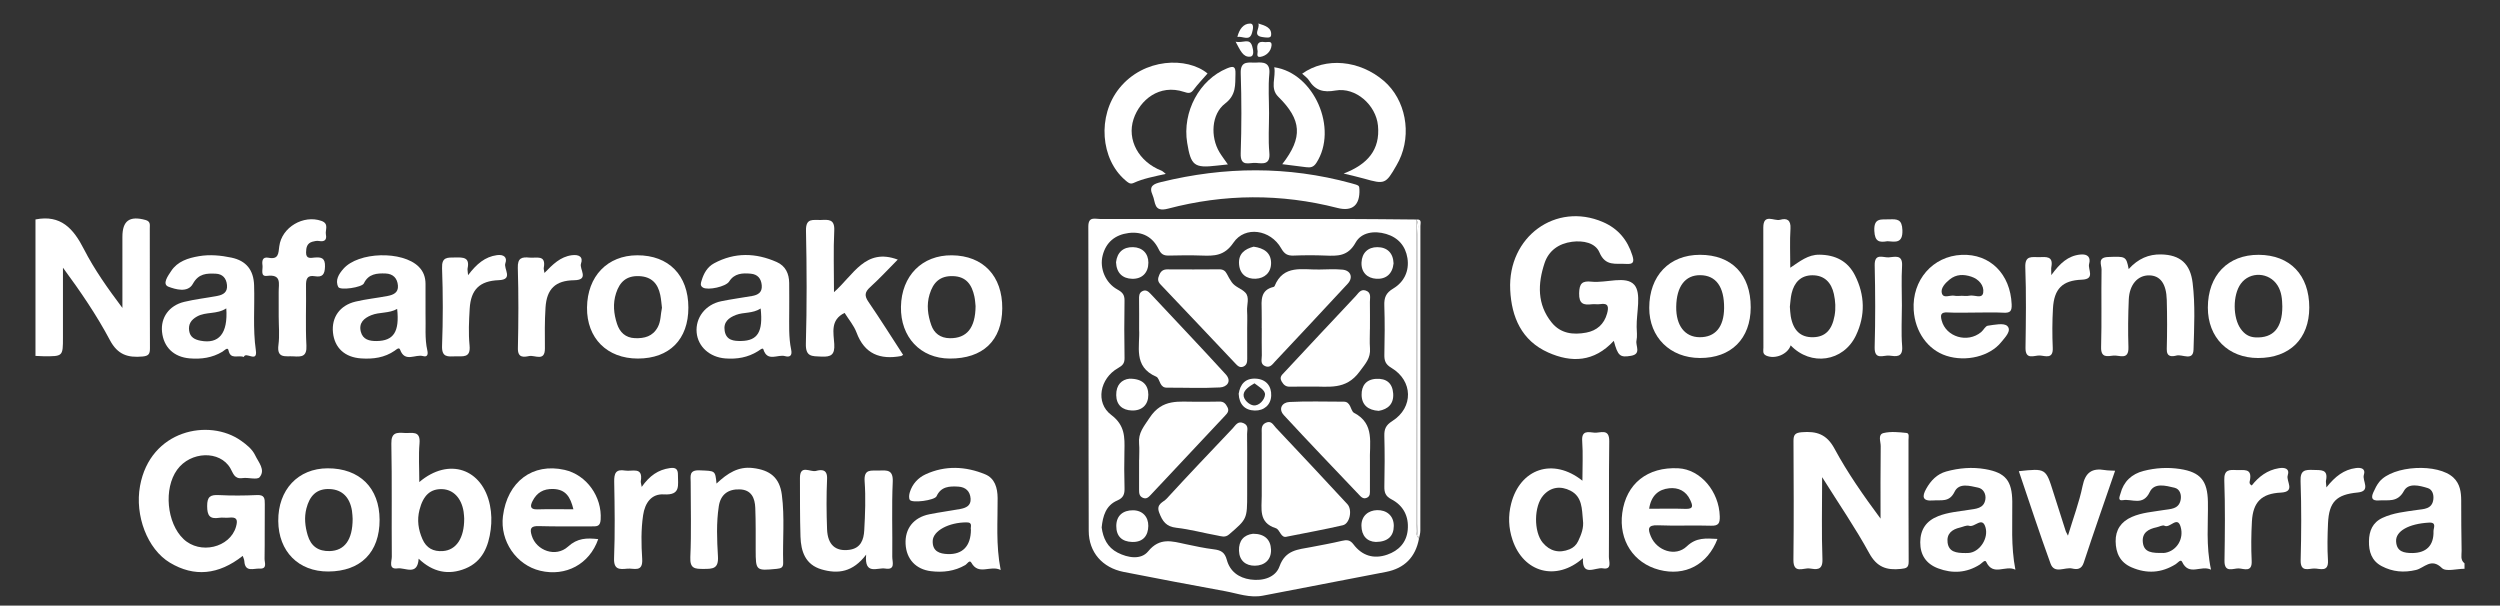 <?xml version="1.0" encoding="utf-8"?>
<!-- Generator: Adobe Illustrator 16.0.0, SVG Export Plug-In . SVG Version: 6.00 Build 0)  -->
<!DOCTYPE svg PUBLIC "-//W3C//DTD SVG 1.1//EN" "http://www.w3.org/Graphics/SVG/1.1/DTD/svg11.dtd">
<svg version="1.1" id="Capa_1" xmlns="http://www.w3.org/2000/svg" xmlns:xlink="http://www.w3.org/1999/xlink" x="0px" y="0px"
	 width="916px" height="221.904px" viewBox="0 0 916 221.904" enable-background="new 0 0 916 221.904" xml:space="preserve">
<rect x="0" y="0" width="916" height="221.904" fill="#333333" stroke="none"/>
<g>
	<g>
		<path fill="#FFFFFF" d="M54.94,127.618c-0.064-14.642-0.031-29.284-0.058-43.926c-0.002-1.235,0.365-2.562-1.575-3.093
			c-5.84-1.598-8.462,0.25-8.459,6.214c0.002,5.49,0.002,10.981,0.003,16.472c0,3.183,0,6.364,0,9.546
			c-5.336-7.117-10.271-14.042-14.098-21.532C26.891,83.737,22.284,78.576,13,80.404c0,16.667,0,33.333,0,50
			c0.996,0.045,1.991,0.122,2.987,0.129c7.08,0.048,7.08,0.043,7.079-6.909c0-8.516,0-17.03,0-25.546
			c6.406,8.708,12.319,17.344,17.192,26.531c2.864,5.398,6.599,6.505,11.968,6.02C54.493,130.424,54.949,129.642,54.94,127.618z"/>
		<path fill="#FFFFFF" d="M97.02,184.741c0.024-2.076-0.076-3.483-2.841-3.354c-4.656,0.219-9.339,0.247-13.993,0.011
			c-3.108-0.157-4.287,0.544-4.282,3.999c0.004,3.501,0.922,4.882,4.435,4.323c1.138-0.182,2.341,0.077,3.493-0.052
			c2.765-0.309,3.451,0.533,2.635,3.347c-2.22,7.653-13.159,10.275-19.247,4.471c-6.141-5.855-7.301-18.473-2.331-25.36
			c4.924-6.822,15.671-7.185,19.508-0.567c1.079,1.861,1.466,4.05,4.462,3.613c2.121-0.31,5.361,0.748,6.266-0.336
			c2.232-2.676-0.411-5.443-1.614-7.987c-1.086-2.296-3.104-3.883-5.152-5.343c-11.739-8.367-33.335-4-37.053,16.555
			c-1.959,10.828,2.67,23.144,10.963,28.112c8.863,5.312,17.798,4.5,26.669-2.501c0.213,0.673,0.548,1.288,0.586,1.922
			c0.25,4.215,3.434,2.61,5.586,2.737c2.946,0.175,1.804-2.243,1.827-3.592C97.051,198.074,96.942,191.406,97.02,184.741z"/>
		<path fill="#FFFFFF" d="M153.629,176.625c0-5.194-0.304-9.703,0.082-14.153c0.425-4.902-2.798-3.663-5.425-3.83
			c-2.872-0.184-4.976-0.278-4.895,3.904c0.267,13.808,0.052,27.624,0.167,41.436c0.013,1.592-1.364,4.762,2.131,4.272
			c2.727-0.382,7.296,2.884,7.706-3.553c5.155,4.952,10.928,6.141,17.131,3.609c6.244-2.547,8.475-8.095,9.27-14.286
			c0.379-2.955,0.323-5.959-0.286-8.94C176.792,171.789,164.492,167.408,153.629,176.625z M162.312,201.906
			c-3.554,0.263-6.095-1.082-7.542-4.401c-1.506-3.452-2.024-6.949-1.07-10.686c1.349-5.278,3.96-7.761,8.335-7.599
			c4.063,0.151,7.054,3.288,7.827,8.258c0.153,0.983,0.178,1.987,0.221,2.5C170.118,197.21,167.145,201.548,162.312,201.906z"/>
		<path fill="#FFFFFF" d="M318.829,105.207c3.568-3.251,6.855-6.812,10.11-10.092c-11.883-4.42-16.163,5.6-23.366,11.933
			c0-8.111-0.256-15.355,0.097-22.569c0.209-4.258-2.11-3.997-4.927-3.874c-2.696,0.117-5.534-0.925-5.431,3.888
			c0.297,13.801,0.342,27.619-0.041,41.416c-0.137,4.912,2.25,4.583,5.655,4.75c3.668,0.181,4.973-0.725,4.747-4.609
			c-0.235-4.069-1.544-8.841,3.791-11.404c1.483,2.388,3.405,4.61,4.365,7.19c2.936,7.885,8.631,10.034,16.333,8.62
			c0.129-0.023,0.241-0.138,0.737-0.436c-4.348-6.69-8.401-13.15-12.71-19.436C316.654,108.342,316.847,107.011,318.829,105.207z"/>
		<path fill="#FFFFFF" d="M142.045,108.439c-3.92,0.759-7.922,1.145-11.797,2.074c-5.769,1.383-8.818,5.789-8.246,11.329
			c0.583,5.637,4.338,9.076,10.295,9.48c4.407,0.3,8.603-0.247,12.342-2.84c0.604-0.419,1.573-1.419,1.968-0.335
			c1.754,4.805,5.634,1.519,8.407,2.325c1.435,0.417,1.934-0.443,1.564-2.044c-1.019-4.421-0.512-8.947-0.665-13.431
			c0.005-3.665,0.025-7.33-0.002-10.995c-0.017-2.411-0.717-4.513-2.51-6.293c-5.93-5.89-22.119-5.501-27.614,0.818
			c-1.618,1.859-3.095,4.129-1.833,6.637c0.667,1.325,8.653,0.161,9.359-1.318c1.685-3.532,4.778-3.769,7.99-3.637
			c2.71,0.111,4.28,1.713,4.498,4.42C146.014,107.255,144.076,108.045,142.045,108.439z M138.038,124.956
			c-2.686,0.034-5.106-0.512-5.841-3.441c-0.794-3.168,1.091-4.919,3.83-6.026c3.061-1.237,6.506-0.589,9.491-2.304
			C146.422,121.556,144.227,124.875,138.038,124.956z"/>
		<path fill="#FFFFFF" d="M289.168,114.185c0-3.499,0.034-6.999-0.01-10.497c-0.042-3.418-1.314-6.24-4.563-7.678
			c-7.701-3.408-15.409-3.613-22.965,0.47c-2.481,1.341-3.779,3.695-4.559,6.291c-0.246,0.818-0.703,1.909,0.515,2.611
			c1.849,1.067,8.369-0.334,9.562-2.218c1.925-3.038,4.882-3.16,7.927-2.883c2.504,0.228,3.825,1.765,4.03,4.284
			c0.213,2.611-1.416,3.517-3.577,3.894c-3.771,0.657-7.576,1.148-11.321,1.927c-5.752,1.196-9.453,6.049-8.956,11.468
			c0.476,5.175,4.78,9.027,10.481,9.474c4.263,0.334,8.273-0.336,11.947-2.629c0.642-0.4,1.793-1.42,2.007-0.723
			c1.472,4.799,5.296,1.752,7.925,2.508c1.758,0.505,2.735-0.152,2.271-2.358C288.918,123.533,289.177,118.845,289.168,114.185z
			 M271.636,124.933c-2.766,0.056-5.522-0.193-6.11-3.676c-0.547-3.238,1.42-4.828,4.162-5.877c2.808-1.075,5.982-0.413,9.018-2.345
			C279.635,121.575,277.615,124.813,271.636,124.933z"/>
		<path fill="#FFFFFF" d="M79.698,108.409c-4.078,0.787-8.236,1.221-12.261,2.206c-5.532,1.354-8.605,5.786-8.067,10.993
			c0.584,5.65,4.345,9.224,10.133,9.703c4.242,0.351,8.267-0.208,11.986-2.441c0.679-0.407,1.951-1.859,2.227-0.538
			c0.749,3.593,3.391,1.653,5.62,2.463c0.669-2.157,5.095,2.364,4.408-2.413c-1.146-7.97-0.381-15.931-0.644-23.888
			c-0.182-5.522-2.844-8.959-8.315-10.104c-3.911-0.818-7.885-1.202-11.869-0.528c-4,0.677-7.88,1.903-10.204,5.447
			c-1.096,1.672-3.473,4.837-0.939,5.769c2.491,0.916,7.014,2.336,8.905-1.099c2.098-3.81,5.069-3.836,8.365-3.697
			c2.449,0.103,3.873,1.577,4.124,4.147C83.423,107.057,81.798,108.002,79.698,108.409z M73.452,124.834
			c-2.115-0.409-3.803-1.28-4.145-3.627c-0.354-2.428,0.715-4.028,2.863-5.234c3.306-1.857,7.271-0.692,10.743-2.99
			C83.562,122.249,80.172,126.137,73.452,124.834z"/>
		<path fill="#FFFFFF" d="M365.528,182.503c-0.033-3.806-1.03-7.264-4.59-8.727c-7.155-2.938-14.583-3.304-21.775,0
			c-2.75,1.263-4.868,3.531-5.799,6.561c-0.271,0.878-0.432,2.122-0.01,2.808c0.791,1.285,9.11,0.195,9.796-1.313
			c1.653-3.639,4.784-3.724,7.99-3.532c2.674,0.16,4.323,1.706,4.493,4.433c0.161,2.583-1.74,3.382-3.806,3.763
			c-3.761,0.692-7.561,1.18-11.309,1.934c-5.807,1.167-9.006,5.269-8.709,10.917c0.289,5.509,3.76,9.269,9.313,9.936
			c4.386,0.526,8.615,0.026,12.533-2.235c0.714-0.412,1.582-2.068,2.239-0.895c2.713,4.852,6.946,0.78,10.75,2.695
			C364.822,199.483,365.602,190.973,365.528,182.503z M355.748,194.131c-0.06,5.898-2.993,9.052-8.445,8.882
			c-3.021-0.095-5.701-0.966-5.565-4.83c0.131-3.711,5.917-6.793,12.448-6.784C356.623,191.403,355.429,193.178,355.748,194.131z"/>
		<path fill="#FFFFFF" d="M206.877,172.162c-11.715-2.657-21.001,4.309-22.597,16.951c-1.148,9.094,4.881,17.927,13.662,20.011
			c9.326,2.215,18.038-2.369,21.244-11.588c-4.228-0.479-7.612-0.402-11.063,2.74c-4.482,4.082-11.617,1.474-13.29-3.999
			c-0.787-2.574-0.403-3.603,2.597-3.51c6.489,0.201,12.988,0.046,19.482,0.094c1.791,0.013,3.007,0.052,3.172-2.489
			C220.625,182.037,214.961,173.995,206.877,172.162z M196.862,186.633c-2.83,0.086-2.569-1.419-1.725-3.075
			c1.549-3.037,3.956-4.511,7.57-4.396c4.532,0.146,6.264,2.823,7.388,7.437C205.408,186.599,201.131,186.502,196.862,186.633z"/>
		<path fill="#FFFFFF" d="M233.486,93.538c-10.93,0.029-18.282,7.685-18.401,19.159c-0.116,11.213,7.354,18.694,18.651,18.678
			c11.563-0.018,18.505-7.035,18.486-18.688C252.205,100.85,245.02,93.507,233.486,93.538z M241.018,119.831
			c-1.844,3.453-4.896,4.209-8.408,4.071c-3.439-0.136-5.531-2.178-6.527-5.226c-1.201-3.677-1.6-7.418-0.349-11.272
			c1.354-4.17,3.834-6.406,8.39-6.235c4.587,0.172,6.933,2.708,7.802,6.923c0.335,1.622,0.44,3.29,0.617,4.671
			C242.003,115.309,242.17,117.673,241.018,119.831z"/>
		<path fill="#FFFFFF" d="M347.95,131.378c12.197,0.068,19.193-6.599,19.277-18.372c0.085-11.877-6.984-19.339-18.438-19.463
			c-10.93-0.119-18.478,7.498-18.68,18.852C329.912,123.511,337.249,131.319,347.95,131.378z M340.596,107.857
			c1.32-4.363,3.762-6.832,8.562-6.69c4.954,0.146,6.951,3.229,7.863,7.485c0.277,1.294,0.328,2.636,0.43,3.507
			c-0.058,8.082-3.281,11.836-9.431,11.761c-3.499-0.043-5.772-1.847-6.806-4.809C339.958,115.51,339.419,111.75,340.596,107.857z"
			/>
		<path fill="#FFFFFF" d="M120.069,171.588c-10.872,0.025-18.214,7.853-18.114,19.312c0.097,11.156,7.412,18.543,18.32,18.499
			c11.897-0.048,18.832-7.036,18.807-18.95C139.057,178.792,131.767,171.56,120.069,171.588z M120.837,201.915
			c-4.21,0.127-6.913-1.781-8.104-5.806c-0.955-3.228-1.319-6.511-0.467-9.812c1.152-4.466,3.587-7.389,8.704-7.101
			c4.373,0.246,7.199,2.963,7.993,7.963c0.182,1.143,0.193,2.313,0.244,2.972C129.197,197.811,126.247,201.752,120.837,201.915z"/>
		<path fill="#FFFFFF" d="M286.465,181.265c-0.823-6.262-4.294-9.043-10.662-9.786c-5.284-0.617-9.184,1.853-13.276,5.696
			c-0.469-4.92-0.482-4.595-6.199-4.843c-3.945-0.171-3.264,2.124-3.265,4.366c-0.004,9.145,0.285,18.301-0.127,27.427
			c-0.193,4.285,1.691,4.333,4.899,4.326c3.35-0.008,5.487-0.049,5.222-4.578c-0.359-6.109-0.624-12.304,0.313-18.413
			c0.658-4.289,3.432-6.297,7.673-6.152c4.311,0.146,5.55,3.208,5.691,6.788c0.204,5.146,0.134,10.304,0.146,15.456
			c0.019,7.575,0.105,7.604,7.707,6.875c1.625-0.156,2.42-0.477,2.369-2.254C286.718,197.871,287.552,189.53,286.465,181.265z"/>
		<path fill="#FFFFFF" d="M327.101,176.563c0.204-4.488-2.053-4.273-5.068-4.15c-2.738,0.112-5.578-0.81-5.231,3.972
			c0.431,5.951,0.189,11.976-0.142,17.947c-0.188,3.385-1.243,6.575-5.521,7.128c-4.977,0.643-7.891-1.811-8.102-7.532
			c-0.228-6.147-0.269-12.318,0.003-18.462c0.158-3.589-2.058-3.466-4.074-2.917c-2.019,0.549-5.888-2.509-5.865,2.595
			c0.032,7.152-0.03,14.31,0.194,21.457c0.171,5.45,1.773,10.297,7.74,12.033c6.006,1.748,11.46,1.022,16.324-5.415
			c-0.736,7.727,4.187,4.628,6.941,5.095c3.943,0.668,2.604-2.524,2.626-4.303C327.035,194.861,326.686,185.696,327.101,176.563z"/>
		<path fill="#FFFFFF" d="M107.552,130.571c2.973,0.2,4.93,0.116,4.717-3.971c-0.379-7.293-0.031-14.62-0.148-21.931
			c-0.039-2.415,0.407-3.935,3.221-3.463c2.82,0.473,3.646-0.654,3.736-3.513c0.101-3.178-1.283-3.539-3.825-3.328
			c-1.313,0.109-3.151,0.66-3.112-1.885c0.028-1.816,0.349-3.342,2.296-3.911c0.783-0.229,1.674-0.405,2.455-0.266
			c1.996,0.357,2.912-0.402,2.522-2.342c-0.345-1.716,1.273-3.998-1.659-5.031c-6.552-2.31-14.54,2.306-15.428,9.315
			c-0.336,2.651-0.239,4.921-3.962,4.192c-2.255-0.441-2.413,1.219-2.186,2.806c0.205,1.433-0.92,4.157,1.634,3.837
			c5.502-0.689,4.257,2.922,4.292,5.844c0.036,2.991,0.008,5.983,0.006,8.975c-0.002,3.489,0.371,7.03-0.09,10.458
			C101.328,131.511,104.704,130.379,107.552,130.571z"/>
		<path fill="#FFFFFF" d="M245.377,171.518c-4.197,0.61-7.355,2.752-10.253,6.89c-0.196-1.186-0.401-1.667-0.329-2.104
			c0.901-5.478-3.201-3.443-5.724-3.888c-3.48-0.613-4.086,1.044-4.026,4.142c0.179,9.321,0.316,18.657-0.048,27.967
			c-0.167,4.262,2.026,4.122,4.834,3.835c2.405-0.247,5.803,1.549,5.469-3.62c-0.342-5.281-0.446-10.631,0.335-15.946
			c0.672-4.574,3.078-7.93,7.637-7.65c6.316,0.388,5.067-3.485,5.128-7.084C248.438,171.774,247.513,171.207,245.377,171.518z"/>
		<path fill="#FFFFFF" d="M185.17,96.441c0.799-2.199-0.662-3.291-3.073-2.959c-4.384,0.605-7.455,3.203-10.6,7.346
			c-0.12-1.578-0.265-2.063-0.172-2.496c0.869-4.088-1.584-4.047-4.543-3.995c-2.842,0.049-4.971-0.276-4.812,3.938
			c0.355,9.468,0.355,18.967,0,28.434c-0.161,4.282,2.079,3.944,4.867,3.854c2.759-0.09,5.679,0.733,5.208-4.013
			c-0.441-4.441-0.213-8.979,0.049-13.455c0.412-7.04,3.692-10.183,10.654-10.441C188.257,102.448,184.421,98.502,185.17,96.441z"/>
		<path fill="#FFFFFF" d="M189.756,127.581c-0.081,3.641,2.147,3.27,4.15,2.87c2.068-0.413,5.792,2.174,5.747-2.829
			c-0.045-4.982-0.097-9.979,0.224-14.946c0.441-6.824,3.629-9.896,10.473-9.996c5.759-0.084,1.815-4.083,2.53-6.092
			c0.878-2.472-0.75-3.426-3.391-3.07c-4.197,0.566-6.945,3.355-10,6.498c-0.149-1.02-0.331-1.466-0.256-1.865
			c0.931-4.974-2.692-3.508-5.197-3.762c-2.868-0.29-4.424,0.104-4.311,3.778C190.026,107.963,189.975,117.779,189.756,127.581z"/>
	</g>
	<g>
		<path fill="#FFFFFF" d="M901.934,201.77c-0.149-6.154-0.113-12.313-0.15-18.471c-0.02-3.058-0.443-5.992-2.795-8.251
			c-5.641-5.42-22.247-4.556-27.186,1.472c-0.93,1.135-1.597,2.521-2.205,3.872c-0.861,1.914-0.616,3.168,1.982,2.969
			c3.402-0.261,6.839,0.907,9.22-3.479c1.66-3.06,5.719-1.978,8.724-1.05c1.714,0.529,2.267,2.43,2.051,4.164
			c-0.45,3.612-3.549,3.499-6.07,3.87c-4.264,0.627-8.545,1.022-12.539,2.876c-3.673,1.705-4.902,4.808-4.977,8.488
			c-0.077,3.828,0.92,7.231,4.668,9.208c4.013,2.115,8.153,2.449,12.556,1.407c3.034-0.719,5.557-4.623,9.524-0.696
			c1.434,1.419,5.435,0.245,8.264,0.255c0-0.667,0-1.333,0-2C901.363,205.164,901.972,203.326,901.934,201.77z M891.634,194.592
			c0.156,5.259-2.599,8.001-7.758,8.044c-3.002-0.01-5.746-0.434-5.948-4.292c-0.197-3.749,4.682-6.459,12.092-6.858
			C892.917,191.33,891.603,193.531,891.634,194.592z"/>
		<path fill="#FFFFFF" d="M698.551,158.632c-2.79-0.29-5.748-0.607-8.41,0.033c-2.206,0.531-1.029,3.146-1.051,4.783
			c-0.12,8.856-0.057,17.716-0.057,26.574c-6.276-8.46-12.097-16.778-16.884-25.654c-2.883-5.346-6.604-6.44-11.98-6.004
			c-2.484,0.202-3.047,0.972-3.036,3.235c0.069,14.495,0.154,28.991-0.026,43.484c-0.066,5.356,3.681,2.893,5.911,3.203
			c2.336,0.325,4.883,0.929,4.722-3.396c-0.357-9.591-0.111-19.204-0.111-30.063c6.285,10.027,12.237,18.671,17.237,27.833
			c2.811,5.15,6.369,6.345,11.608,5.794c2.039-0.214,2.879-0.456,2.864-2.735c-0.095-14.827-0.041-29.655-0.065-44.483
			C699.271,160.307,699.681,158.75,698.551,158.632z"/>
		<path fill="#FFFFFF" d="M597.617,130.366c3.873-0.666,1.581-3.667,1.99-5.579c0.342-1.591,0.092-3.314,0.062-4.979
			c-0.094-5.298,1.82-12.356-0.848-15.43c-3.054-3.518-10.313-0.586-15.699-1.171c-3.403-0.37-4.452,0.629-4.526,4.242
			c-0.082,3.96,1.633,4.391,4.695,4.028c0.984-0.116,2.018,0.118,2.989-0.044c3.185-0.53,3.166,1.187,2.553,3.438
			c-1.076,3.945-3.78,6.28-7.635,7c-4.76,0.89-9.374,0.385-12.679-3.715c-5.367-6.657-5.088-14.206-2.596-21.736
			c1.518-4.583,5.213-7.201,10.068-7.831c4.055-0.525,8.533,0.324,10.054,3.91c2.214,5.221,5.999,3.938,9.734,4.199
			c2.586,0.181,3.109-0.584,2.325-3.083c-1.801-5.744-5.263-9.877-10.797-12.261c-17.24-7.424-34.896,5.369-33.963,24.847
			c0.479,10.012,4.183,18.619,13.933,22.961c8.497,3.783,16.767,3.561,24.021-4.279C592.789,130.44,593.575,131.061,597.617,130.366
			z"/>
		<path fill="#FFFFFF" d="M680.006,122.933c3.511-7.338,3.305-14.852-0.358-22.072c-2.641-5.206-7.179-7.493-13.048-7.543
			c-4.106-0.035-7.021,2.362-10.643,4.779c0-5.133-0.214-9.741,0.074-14.318c0.199-3.189-1.325-3.958-3.793-3.251
			c-2.15,0.617-6.184-2.538-6.166,2.897c0.046,14.646,0.007,29.294,0.039,43.94c0.002,1.056-0.437,2.299,1.08,2.957
			c3.211,1.395,7.836-0.515,8.911-3.783C663.496,134.282,675.397,132.568,680.006,122.933z M656.131,115.897
			c-0.198-1.141-0.22-2.313-0.327-3.517c0.203-1.617,0.261-3.3,0.646-4.904c0.95-3.956,3.316-6.598,7.589-6.616
			c4.491-0.021,6.999,2.737,7.9,6.881c0.561,2.579,0.732,5.236,0.249,7.921c-0.95,5.274-3.434,7.829-7.936,7.896
			C659.732,123.625,657.036,121.106,656.131,115.897z"/>
		<path fill="#FFFFFF" d="M589.627,161.678c0.064-4.898-3.279-2.951-5.464-3.151c-2.129-0.196-4.739-0.978-4.446,3.071
			c0.338,4.677,0.079,9.396,0.079,14.528c-10.782-8.589-22.83-4.389-26.108,8.4c-1.15,4.487-0.961,8.904,0.48,13.239
			c4.009,12.055,16.096,15.36,25.832,6.739c-0.417,7.02,4.604,3.254,7.268,3.732c3.489,0.627,2.219-2.558,2.23-4.166
			C589.603,189.941,589.439,175.807,589.627,161.678z M578.253,198.246c-0.684,1.459-1.765,2.439-3.155,3.005
			c-3.822,1.555-7.222,0.726-9.84-2.411c-3.354-4.02-3.25-13.378,0.194-17.317c2.772-3.17,6.424-3.536,9.954-1.742
			c4.369,2.221,4.185,6.733,4.578,10.814C580.36,193.379,579.393,195.812,578.253,198.246z"/>
		<path fill="#FFFFFF" d="M808.975,183.828c-0.145-7.639-2.67-10.84-10.254-11.995c-4.467-0.681-8.973-0.406-13.333,0.719
			c-4.299,1.109-7.295,3.85-8.439,8.269c-0.233,0.902-1.202,2.799,0.891,2.439c3.308-0.568,7.364,2.23,9.821-2.975
			c1.675-3.547,5.909-2.32,9.068-1.582c1.963,0.459,2.643,2.541,2.251,4.491c-0.692,3.442-3.766,3.27-6.289,3.695
			c-3.912,0.658-7.886,0.889-11.608,2.524c-3.963,1.74-5.977,4.771-5.916,8.952c0.061,4.202,1.563,7.67,5.851,9.519
			c5.641,2.431,10.962,2.05,16.134-1.156c0.767-0.475,1.846-1.985,2.356-0.893c2.535,5.432,6.945,1.066,10.603,2.898
			C808.194,199.767,809.125,191.773,808.975,183.828z M793.377,202.542c-0.642,0.117-1.311,0.082-0.626,0.046
			c-4.309,0.105-7.23-0.138-7.62-3.893c-0.368-3.536,2.072-4.872,5.08-5.503c0.967-0.203,2.182-0.917,2.845-0.566
			c2.033,1.075,4.719-3.799,5.933,0.412C800.285,197.54,797.46,201.797,793.377,202.542z"/>
		<path fill="#FFFFFF" d="M737.299,183.759c-0.095-7.578-2.427-10.567-9.879-11.866c-4.793-0.836-9.617-0.435-14.304,0.855
			c-3.379,0.93-5.669,3.336-7.344,6.32c-1.606,2.862-1.443,4.646,2.577,4.295c2.947-0.257,5.879,0.791,7.806-3.179
			c1.648-3.397,5.618-2.143,8.623-1.517c1.937,0.403,2.963,2.352,2.664,4.292c-0.528,3.431-3.535,3.442-6.131,3.858
			c-3.753,0.603-7.545,0.875-11.16,2.299c-4.427,1.745-6.54,4.921-6.574,9.553c-0.034,4.667,2.171,7.932,6.54,9.574
			c5.283,1.987,10.409,1.688,15.272-1.381c0.75-0.473,1.894-1.962,2.341-1.018c2.587,5.459,7.028,1.039,10.708,2.89
			C736.741,199.977,737.398,191.855,737.299,183.759z M722.032,202.5c-0.802,0.169-1.65,0.12-1.869,0.134
			c-3.446,0.013-6.138-0.423-6.568-3.857c-0.406-3.233,1.614-4.817,4.533-5.48c1.133-0.257,2.427-0.964,3.371-0.646
			c2.041,0.688,4.771-3.549,5.971,0.517C728.636,197.119,725.626,201.744,722.032,202.5z"/>
		<path fill="#FFFFFF" d="M713.173,130.371c7.197,2.311,15.898,0.21,20.107-5.046c1.381-1.725,3.901-4.177,2.194-5.867
			c-1.241-1.229-4.715-0.454-7.132-0.12c-0.901,0.124-1.563,1.605-2.442,2.338c-4.994,4.162-12.903,1.793-14.478-4.266
			c-0.53-2.038-0.313-3.082,2.209-2.934c3.321,0.195,6.662,0.048,9.994,0.049c3.499,0.002,7.006-0.137,10.495,0.05
			c2.429,0.13,3.056-0.596,2.951-3.077c-0.468-11.091-7.913-18.57-18.328-18.116c-10.583,0.461-18.228,9.242-17.567,20.179
			C701.661,121.596,706.363,128.183,713.173,130.371z M714.329,102.42c2.484-2.023,5.197-1.954,7.938-1.059
			c2.768,0.903,4.8,3.26,4.38,5.892c-0.383,2.402-3.315,0.683-5.064,1.083c-0.941,0.216-1.973,0.039-2.963,0.039
			c0,0.005,0,0.01,0,0.015c-0.825,0-1.687,0.152-2.469-0.031c-1.616-0.378-4.18,1.243-4.692-1.048
			C711.063,105.545,712.696,103.75,714.329,102.42z"/>
		<path fill="#FFFFFF" d="M614.982,171.581c-11.343-0.592-19.175,5.644-20.593,16.395c-1.32,10.005,4.125,18.368,13.554,20.818
			c9.376,2.436,17.69-1.806,21.342-11.332c-4.251-0.209-7.748-0.611-11.249,2.73c-4.139,3.949-10.957,1.6-13.149-3.625
			c-1.11-2.646-1.306-4.263,2.572-4.096c6.479,0.278,12.983-0.062,19.468,0.151c2.781,0.091,3.261-0.946,3.196-3.427
			C629.889,180.062,623.063,172.002,614.982,171.581z M617.515,186.45c-4.286-0.161-8.582-0.04-13.274-0.04
			c0.737-4.854,3.449-7.104,7.363-7.513c3.287-0.344,6.146,0.954,7.679,4.278C620.188,185.139,620.688,186.57,617.515,186.45z"/>
		<path fill="#FFFFFF" d="M769.843,127.196c-0.114,4.008,2.336,3.342,4.487,3.092c2.145-0.25,5.692,1.887,5.527-3.085
			c-0.192-5.815-0.121-11.651,0.126-17.466c0.233-5.49,3.297-8.894,7.467-8.844c4.038,0.049,6.293,3.005,6.453,9
			c0.161,5.987,0.163,11.985-0.002,17.972c-0.084,3.061,1.943,2.82,3.583,2.399c2.147-0.551,6.106,2.182,6.226-2.203
			c0.222-8.134,0.666-16.312-0.335-24.435c-0.862-6.995-4.522-10.264-11.557-10.406c-4.517-0.091-8.379,1.518-11.873,5.369
			c-0.896-4.753-1.17-4.673-7.541-4.425c-4.027,0.157-2.37,2.923-2.397,4.575C769.851,108.224,770.114,117.717,769.843,127.196z"/>
		<path fill="#FFFFFF" d="M827.603,93.365c-11.309-0.063-18.636,7.534-18.648,19.335c-0.012,10.981,7.448,18.47,18.407,18.477
			c11.563,0.006,18.744-7.065,18.757-18.47C846.131,100.791,839.084,93.429,827.603,93.365z M826.397,123.62
			c-2.429-0.12-4.025-1.233-5.365-3.078c-2.97-4.091-2.999-12.435-0.021-16.552c3.36-4.646,10.428-4.305,13.505,0.626
			c1.481,2.375,1.668,5.011,1.728,7.689C836.252,120.186,832.906,123.941,826.397,123.62z"/>
		<path fill="#FFFFFF" d="M622.863,93.364c-11.242,0.006-18.57,7.671-18.58,19.435c-0.009,10.762,7.628,18.326,18.549,18.372
			c11.482,0.048,18.61-7.065,18.628-18.591C641.478,100.584,634.484,93.358,622.863,93.364z M622.713,123.554
			c-5.408-0.057-8.64-4.274-8.547-11.155c0.1-7.434,3.293-11.634,8.805-11.577c5.779,0.059,8.819,4.263,8.741,12.091
			C631.643,119.842,628.453,123.614,622.713,123.554z"/>
		<path fill="#FFFFFF" d="M763.063,178.03c-1.229,5.977-3.41,11.757-5.362,18.23c-0.533-1.063-0.722-1.342-0.819-1.648
			c-1.522-4.742-3.053-9.482-4.542-14.235c-2.755-8.795-2.744-8.798-12.638-7.736c3.867,11.363,7.55,22.689,11.622,33.874
			c1.426,3.918,5.256,1.173,7.916,1.788c1.698,0.393,3.409,0.406,4.237-2.119c3.667-11.184,7.577-22.286,11.499-33.707
			c-1.495-0.09-2.634-0.056-3.735-0.243C766.549,171.432,764.086,173.058,763.063,178.03z"/>
		<path fill="#FFFFFF" d="M742.144,127.429c-0.069,4.656,3.245,2.721,5.248,2.826c1.916,0.102,4.922,1.471,4.736-2.78
			c-0.211-4.817-0.196-9.665,0.077-14.479c0.406-7.164,3.455-10.255,10.565-10.518c5.065-0.188,2.129-3.786,2.678-5.768
			c0.648-2.343-0.413-3.741-3.217-3.449c-4.504,0.471-7.447,3.164-10.636,7.545c0-1.707-0.102-2.365,0.017-2.981
			c0.784-4.075-1.937-3.676-4.489-3.608c-2.573,0.068-5.225-0.803-5.055,3.745C742.436,107.772,742.29,117.607,742.144,127.429z"/>
		<path fill="#FFFFFF" d="M838.222,174.194c0.81-2.499-1.033-3.006-3.237-2.648c-4.254,0.688-7.423,3.129-9.94,6.335
			c-1.144-0.645-0.766-1.387-0.661-1.945c0.853-4.567-2.391-3.583-4.896-3.702c-2.672-0.127-4.645-0.229-4.505,3.737
			c0.346,9.813,0.227,19.649,0.071,29.473c-0.073,4.659,3.248,2.737,5.234,2.824c1.863,0.083,4.936,1.597,4.728-2.739
			c-0.23-4.815-0.182-9.664,0.087-14.479c0.397-7.1,3.523-10.213,10.59-10.559C841.254,180.216,837.543,176.292,838.222,174.194z"/>
		<path fill="#FFFFFF" d="M866.12,173.978c0.711-2.193-0.87-2.759-2.928-2.485c-4.36,0.579-7.552,3.012-10.795,7.094
			c-0.105-1.567-0.245-2.06-0.152-2.504c0.895-4.3-1.929-3.786-4.68-3.9c-3.082-0.127-4.781,0.118-4.638,4.102
			c0.347,9.642,0.287,19.309,0.033,28.955c-0.119,4.546,2.922,3.064,5.011,3.057c2.074-0.007,5.28,1.529,4.993-3.043
			c-0.28-4.475-0.178-8.988,0.018-13.474c0.344-7.903,3.071-10.59,10.854-11.326C868.909,179.972,865.419,176.144,866.12,173.978z"
			/>
		<path fill="#FFFFFF" d="M692.266,130.296c2.388,0.293,5.026,0.813,4.682-3.444c-0.4-4.954-0.093-9.965-0.094-14.951
			c-0.001-4.82-0.222-9.653,0.063-14.456c0.264-4.438-2.771-3.256-4.953-3.141c-2.02,0.106-5.178-1.695-5.074,2.933
			c0.224,9.967,0.271,19.949-0.015,29.913C686.731,132.18,690.163,130.039,692.266,130.296z"/>
		<path fill="#FFFFFF" d="M691.545,88.383c2.932,0.226,5.665,0.87,5.496-4.056c-0.138-4.003-1.882-4.072-4.801-3.957
			c-2.932,0.116-5.734-0.699-5.486,4.256C686.95,88.549,688.545,88.907,691.545,88.383z"/>
	</g>
	<g>
		<path fill="#FFFFFF" d="M519.032,191.665c-0.048-37.077-0.039-74.154-0.042-111.232c-8.826-0.07-17.652-0.193-26.479-0.202
			c-29.829-0.028-59.657-0.027-89.485,0.004c-1.913,0.002-4.276-1.013-4.264,2.816c0.128,37.16,0.019,74.32,0.148,111.48
			c0.027,7.851,5.014,13.479,12.784,15.021c12.405,2.464,24.841,4.779,37.279,7.071c4.547,0.838,8.986,2.558,13.774,1.623
			c15.027-2.93,30.07-5.778,45.1-8.699c6.75-1.313,10.792-5.387,12.067-12.167C518.316,195.683,519.035,193.577,519.032,191.665z
			 M507.227,178.247c-0.047,2.221,0.434,3.573,2.611,4.709c4.391,2.291,6.408,6.287,5.955,11.192
			c-0.424,4.592-3.258,7.604-7.516,9.081c-4.963,1.722-9.238,0.381-12.382-3.8c-1.264-1.681-2.496-1.674-4.279-1.251
			c-3.724,0.885-7.5,1.555-11.262,2.278c-4.712,0.906-9.377,0.985-11.547,7.075c-1.428,4.007-5.997,5.449-10.615,4.8
			c-4.408-0.619-7.56-3.042-8.677-7.184c-0.772-2.863-2.244-3.563-4.796-3.878c-3.46-0.428-6.888-1.165-10.303-1.894
			c-4.939-1.054-9.458-2.589-13.726,2.632c-2.594,3.175-7.369,2.44-11.188,0.479c-3.746-1.926-5.33-5.291-5.848-9.23
			c0.43-4.227,1.554-8.092,5.729-9.881c2.313-0.99,2.716-2.418,2.647-4.626c-0.139-4.495-0.13-8.999-0.036-13.496
			c0.106-5.054,0.257-9.395-4.848-13.24c-5.908-4.453-4.158-13.396,2.494-17.138c1.702-0.958,2.427-1.755,2.394-3.709
			c-0.117-6.997-0.132-13.998-0.008-20.994c0.038-2.145-0.729-3.066-2.624-4.112c-4.384-2.418-6.559-7.755-5.402-12.408
			c1.22-4.904,4.586-7.635,9.509-8.276c5.016-0.652,8.864,1.449,11.029,5.938c0.897,1.86,1.881,2.372,3.747,2.324
			c3.997-0.102,8.002-0.149,11.996-0.006c4.623,0.168,8.352,0.152,11.655-4.721c4.237-6.253,13.614-4.799,17.484,2.064
			c1.209,2.144,2.382,2.752,4.614,2.665c3.826-0.15,7.668-0.158,11.494-0.007c4.497,0.177,8.346,0.355,11.158-4.737
			c2.063-3.734,6.762-4.501,11.2-3.178c4.449,1.327,7.09,4.428,7.799,8.856c0.754,4.708-1.269,8.793-5.169,11.119
			c-2.798,1.669-3.397,3.406-3.299,6.316c0.203,5.991,0.147,11.997,0.014,17.993c-0.05,2.212,0.468,3.521,2.554,4.761
			c7.963,4.729,8.199,14.538,0.351,19.512c-2.383,1.51-2.976,2.939-2.911,5.478C507.385,165.915,507.356,172.084,507.227,178.247z"
			/>
		<path fill="#FFFFFF" d="M494.951,67.1c-23.119-6.297-46.268-6.095-69.469-0.408c-2.785,0.683-4.705,1.429-3.158,4.841
			c1.144,2.522,0.264,6.334,5.632,4.919c20.617-5.436,41.362-5.579,62.091-0.257c5.497,1.411,8.296-1.055,8.042-6.845
			C498.028,67.962,498.034,67.94,494.951,67.1z"/>
		<path fill="#FFFFFF" d="M412.304,66.032c0.934,0.794,1.716,1.611,3.034,1.006c3.575-1.644,7.456-2.332,11.805-3.324
			c-0.871-0.668-1.172-1.024-1.553-1.172c-8.336-3.237-12.804-11.292-10.237-18.967c2.282-6.828,9.329-12.94,18.525-9.892
			c1.425,0.472,2.357,0.676,3.405-0.73c1.576-2.116,3.426-4.03,5.16-6.031c-7.412-6.136-23.34-5.766-32.334,5.427
			C401.947,42.506,403.283,58.356,412.304,66.032z"/>
		<path fill="#FFFFFF" d="M479.581,29.412c2.36,3.741,5.269,4.551,9.774,3.75c7.33-1.303,14.813,5.271,15.536,12.872
			c0.84,8.828-3.791,14.204-12.581,17.549c3.134,0.774,5.322,1.246,7.471,1.858c7.583,2.164,7.964,2.026,11.89-4.854
			c0.329-0.576,0.654-1.157,0.943-1.754c4.782-9.868,2.395-22.363-5.571-29.194c-8.906-7.637-21.324-8.786-29.936-2.635
			C477.963,27.816,478.991,28.475,479.581,29.412z"/>
		<path fill="#FFFFFF" d="M434.986,52.352c1.364,8.34,2.593,9.287,10.794,8.334c1.15-0.133,2.304-0.245,4.112-0.438
			c-1.27-1.833-2.271-3.12-3.103-4.509c-3.337-5.579-2.969-13.924,2.063-17.78c4.168-3.195,3.697-6.833,3.825-10.889
			c0.087-2.745-0.678-3.014-3.125-2.008C439.496,29.198,433.124,40.966,434.986,52.352z"/>
		<path fill="#FFFFFF" d="M468.348,35.437c8.561,8.432,9.146,14.863,1.464,24.721c3.269,0.411,6.029,0.753,8.789,1.106
			c1.557,0.2,2.682,0.015,3.721-1.592c8.047-12.433-0.756-32.897-15.436-35.033C467.594,28.274,465.188,32.324,468.348,35.437z"/>
		<path fill="#FFFFFF" d="M454.601,26.802c0.321,9.79,0.328,19.605-0.008,29.395c-0.178,5.195,3.275,3.273,5.621,3.5
			c2.646,0.256,5.286,0.66,4.874-3.766c-0.443-4.775-0.1-9.625-0.104-14.441c-0.003-4.816-0.354-9.666,0.102-14.439
			c0.408-4.263-2.315-4.279-4.851-4.115C457.869,23.088,454.439,21.897,454.601,26.802z"/>
		<path fill="#FFFFFF" d="M518.99,80.432c0.963,1.718,0.468,3.585,0.469,5.373c0.034,35.39,0.02,70.779,0.046,106.169
			c0.001,1.802-0.397,3.657,0.411,5.406c0.174-0.976,0.497-1.951,0.498-2.927c0.034-37.218,0.042-74.436,0.023-111.652
			C520.438,81.819,521.072,80.234,518.99,80.432z"/>
		<path fill="#FFFFFF" d="M519.505,191.974c-0.026-35.39-0.012-70.779-0.046-106.169c-0.001-1.788,0.494-3.655-0.469-5.373
			c0.003,37.078-0.006,74.155,0.042,111.232c0.003,1.912-0.716,4.019,0.884,5.716C519.107,195.631,519.506,193.776,519.505,191.974z
			"/>
		<path fill="#FFFFFF" d="M458.063,20.761c1.656-0.175,1.079-2.684,0.732-3.854c-0.939-3.163-3.36-1.004-6.067-1.626
			C454.443,18.444,455.432,21.038,458.063,20.761z"/>
		<path fill="#FFFFFF" d="M463.273,15.412c-2.243-0.38-2.95,0.745-2.489,3.298c0.146,0.467-0.698,2.4,0.997,2.132
			c2.14-0.34,3.945-1.972,4.123-4.292C466.041,14.759,464.253,15.578,463.273,15.412z"/>
		<path fill="#FFFFFF" d="M458.757,11.976c0.272-1.03,0.902-3.349-0.722-3.343c-2.428,0.008-3.92,2.002-4.672,4.886
			C455.477,13.175,457.883,15.286,458.757,11.976z"/>
		<path fill="#FFFFFF" d="M462.632,13.592c1.06,0.134,2.938,0.517,3.088-0.573c0.388-2.829-2.067-3.631-4.68-4.419
			C461.85,10.209,458.674,13.09,462.632,13.592z"/>
		<path fill="#FFFFFF" d="M467.438,156.665c-0.912-0.966-1.623-2.697-3.628-1.772c-1.803,0.832-1.508,2.375-1.51,3.838
			c-0.01,7.659-0.024,15.319-0.001,22.979c0.015,4.642-1.255,9.784,5.116,11.807c1.678,0.533,1.807,3.838,4.166,3.097
			c7.104-1.423,13.818-2.625,20.454-4.168c2.545-0.592,3.555-5.658,1.649-7.716C484.984,175.329,476.232,165.977,467.438,156.665z"
			/>
		<path fill="#FFFFFF" d="M456.964,180.934c-0.001-2.658,0-5.317-0.001-7.976c-0.001-4.652,0.044-9.306-0.028-13.957
			c-0.021-1.365,0.713-2.997-1.204-3.907c-2.19-1.04-3.02,0.753-4.075,1.864c-8.121,8.549-16.247,17.094-24.219,25.781
			c-1.219,1.329-3.92,1.887-2.718,5.065c1.203,3.183,2.538,5.146,6.278,5.568c5.093,0.574,10.091,1.952,15.152,2.859
			c1.36,0.243,2.714,0.854,4.188-0.417C456.919,190.136,456.968,190.193,456.964,180.934z"/>
		<path fill="#FFFFFF" d="M452.59,133.123c0.784,0.828,1.625,1.784,2.995,1.186c1.281-0.561,1.405-1.684,1.396-2.909
			c-0.028-3.657-0.01-7.315-0.014-10.973c-0.003-2.161,0.108-4.329-0.033-6.481c-0.15-2.277,1.007-4.986-0.633-6.725
			c-1.388-1.471-3.761-2.038-5.031-3.879c-0.656-0.951-1.221-1.974-1.753-3.002c-0.593-1.146-1.418-1.673-2.767-1.661
			c-6.316,0.055-12.634,0.055-18.95,0.014c-1.532-0.01-2.408,0.554-3.027,1.996c-0.587,1.366-0.706,2.328,0.438,3.528
			C434.372,113.819,443.46,123.491,452.59,133.123z"/>
		<path fill="#FFFFFF" d="M418.531,106.701c-1.225,0.645-1.193,1.808-1.175,3.017c0.054,3.494,0.019,6.99,0.019,10.979
			c0.379,6.04-2.324,13.635,6.29,17.331c0.734,0.315,1.069,1.621,1.532,2.497c0.503,0.951,1.139,1.519,2.319,1.515
			c6.491-0.021,12.994,0.254,19.467-0.084c2.616-0.137,4.421-2.288,2.126-4.801c-9.074-9.935-18.348-19.686-27.542-29.51
			C420.723,106.742,419.813,106.027,418.531,106.701z"/>
		<path fill="#FFFFFF" d="M462.278,113.733c0.055,2.162,0.01,4.326,0.01,6.49c0.008,0,0.015,0,0.021,0
			c0,3.328-0.048,6.657,0.022,9.984c0.029,1.394-0.685,3.129,1.196,3.939c1.847,0.796,2.743-0.729,3.722-1.77
			c8.873-9.446,17.743-18.896,26.545-28.41c2.107-2.277,1.135-4.898-1.939-5.17c-2.807-0.249-5.654-0.104-8.482-0.042
			c-6.145,0.136-13.122-1.915-16.366,6.071c-0.055,0.135-0.236,0.271-0.383,0.306C461.755,106.277,462.187,110.073,462.278,113.733z
			"/>
		<path fill="#FFFFFF" d="M449.753,149.216c-0.649-1.288-1.36-2.137-2.98-2.074c-2.818,0.108-5.644,0.016-8.465,0.053
			c-6.281,0.084-12.391-1.275-17.099,5.884c-2.113,3.213-4.197,5.503-3.85,9.428c0.176,1.977,0.031,3.981,0.031,5.974
			c-0.01,0-0.02,0-0.029,0c0,3.651,0.009,7.304-0.006,10.955c-0.004,1.199,0.045,2.342,1.342,2.94
			c1.36,0.627,2.154-0.228,2.969-1.095c9.077-9.68,18.159-19.355,27.242-29.029C449.723,151.384,450.441,150.581,449.753,149.216z"
			/>
		<path fill="#FFFFFF" d="M469.622,139.816c0.771,1.325,1.604,1.926,3.129,1.87c2.487-0.093,4.981,0.015,7.47-0.044
			c6.429-0.15,12.847,1.468,17.938-5.491c2.122-2.902,4.085-4.872,3.804-8.533c-0.178-2.312-0.033-4.647-0.033-6.972
			c0.006,0,0.012,0,0.017,0c0-3.321,0.039-6.644-0.017-9.964c-0.025-1.565,0.646-3.503-1.553-4.234
			c-1.86-0.618-2.706,1.04-3.647,2.037c-8.761,9.28-17.446,18.631-26.161,27.953C469.66,137.409,468.665,138.172,469.622,139.816z"
			/>
		<path fill="#FFFFFF" d="M500.781,182.398c1.365-0.587,1.155-1.869,1.16-3.01c0.015-3.492,0.005-6.985,0.005-10.025
			c-0.267-6.876,1.933-14.078-5.822-18.095c-0.732-0.38-1.012-1.655-1.475-2.529c-0.492-0.928-1.095-1.568-2.283-1.563
			c-6.652,0.023-13.319-0.252-19.951,0.114c-2.628,0.146-4.166,2.489-1.984,4.852c9.02,9.768,18.23,19.359,27.391,28.997
			C498.6,181.958,499.406,182.989,500.781,182.398z"/>
		<path fill="#FFFFFF" d="M420.747,144.629c-0.009-3.538-2.033-5.91-6.906-5.875c-2.809,0.277-4.923,2.236-4.857,6.035
			c0.063,3.601,2.249,5.486,5.693,5.612C418.502,150.542,420.756,148.246,420.747,144.629z"/>
		<path fill="#FFFFFF" d="M459.104,195.569c-3.331,0.389-5.27,2.505-5.138,6.234c0.128,3.614,2.491,5.503,5.823,5.472
			c3.604-0.034,6.076-2.242,5.913-5.968C465.548,197.75,463.388,195.564,459.104,195.569z"/>
		<path fill="#FFFFFF" d="M420.765,96.245c0.002-3.41-2.21-5.607-5.627-5.689c-3.586-0.086-5.813,1.905-6.221,5.537
			c0.16,3.926,2.39,5.979,5.93,6.06C418.531,102.237,420.762,99.86,420.765,96.245z"/>
		<path fill="#FFFFFF" d="M510.464,144.186c-0.255-3.751-2.435-5.61-6.273-5.377c-3.707,0.225-5.35,2.579-5.296,5.887
			c0.059,3.696,2.388,5.6,6.261,5.843C508.608,149.958,510.72,147.949,510.464,144.186z"/>
		<path fill="#FFFFFF" d="M460.049,102.13c3.356-0.13,5.698-2.304,5.676-5.785c-0.025-3.781-2.663-5.448-6.39-5.964
			c-3.226,0.852-5.668,2.543-5.342,6.477C454.294,100.491,456.741,102.258,460.049,102.13z"/>
		<path fill="#FFFFFF" d="M415.105,186.968c-3.532-0.009-6.084,1.854-6.099,5.745c-0.014,3.755,2.044,5.751,5.838,5.865
			c4.057,0.105,5.858-2.414,5.896-5.88C420.778,189.321,418.58,186.977,415.105,186.968z"/>
		<path fill="#FFFFFF" d="M498.826,192.626c0.04,3.655,2.034,5.814,5.271,5.946c4.486-0.035,6.561-2.213,6.587-5.845
			c0.027-3.804-2.672-5.908-6.134-5.812C501.386,187.005,498.787,189.002,498.826,192.626z"/>
		<path fill="#FFFFFF" d="M504.271,102.139c3.553,0.213,5.949-1.774,6.328-5.631c-0.129-3.822-2.341-5.945-5.955-5.951
			c-3.379-0.005-5.637,2.081-5.785,5.62C498.707,99.782,500.961,101.941,504.271,102.139z"/>
		<path fill="#FFFFFF" d="M460.098,138.732c-3.847-0.192-5.692,2.063-6.248,5.537c0.182,3.913,2.283,6.073,5.905,6.152
			c3.417,0.075,5.87-2.079,6.013-5.438C465.916,141.497,463.944,138.925,460.098,138.732z M459.31,148.54
			c-1.606-0.176-3.822-2.143-3.658-3.992c0.154-1.751,2.213-3.058,3.987-4.098c1.575,1.255,3.985,2.452,3.862,4.178
			C463.372,146.431,461.391,148.766,459.31,148.54z"/>
	</g>
</g>
</svg>
